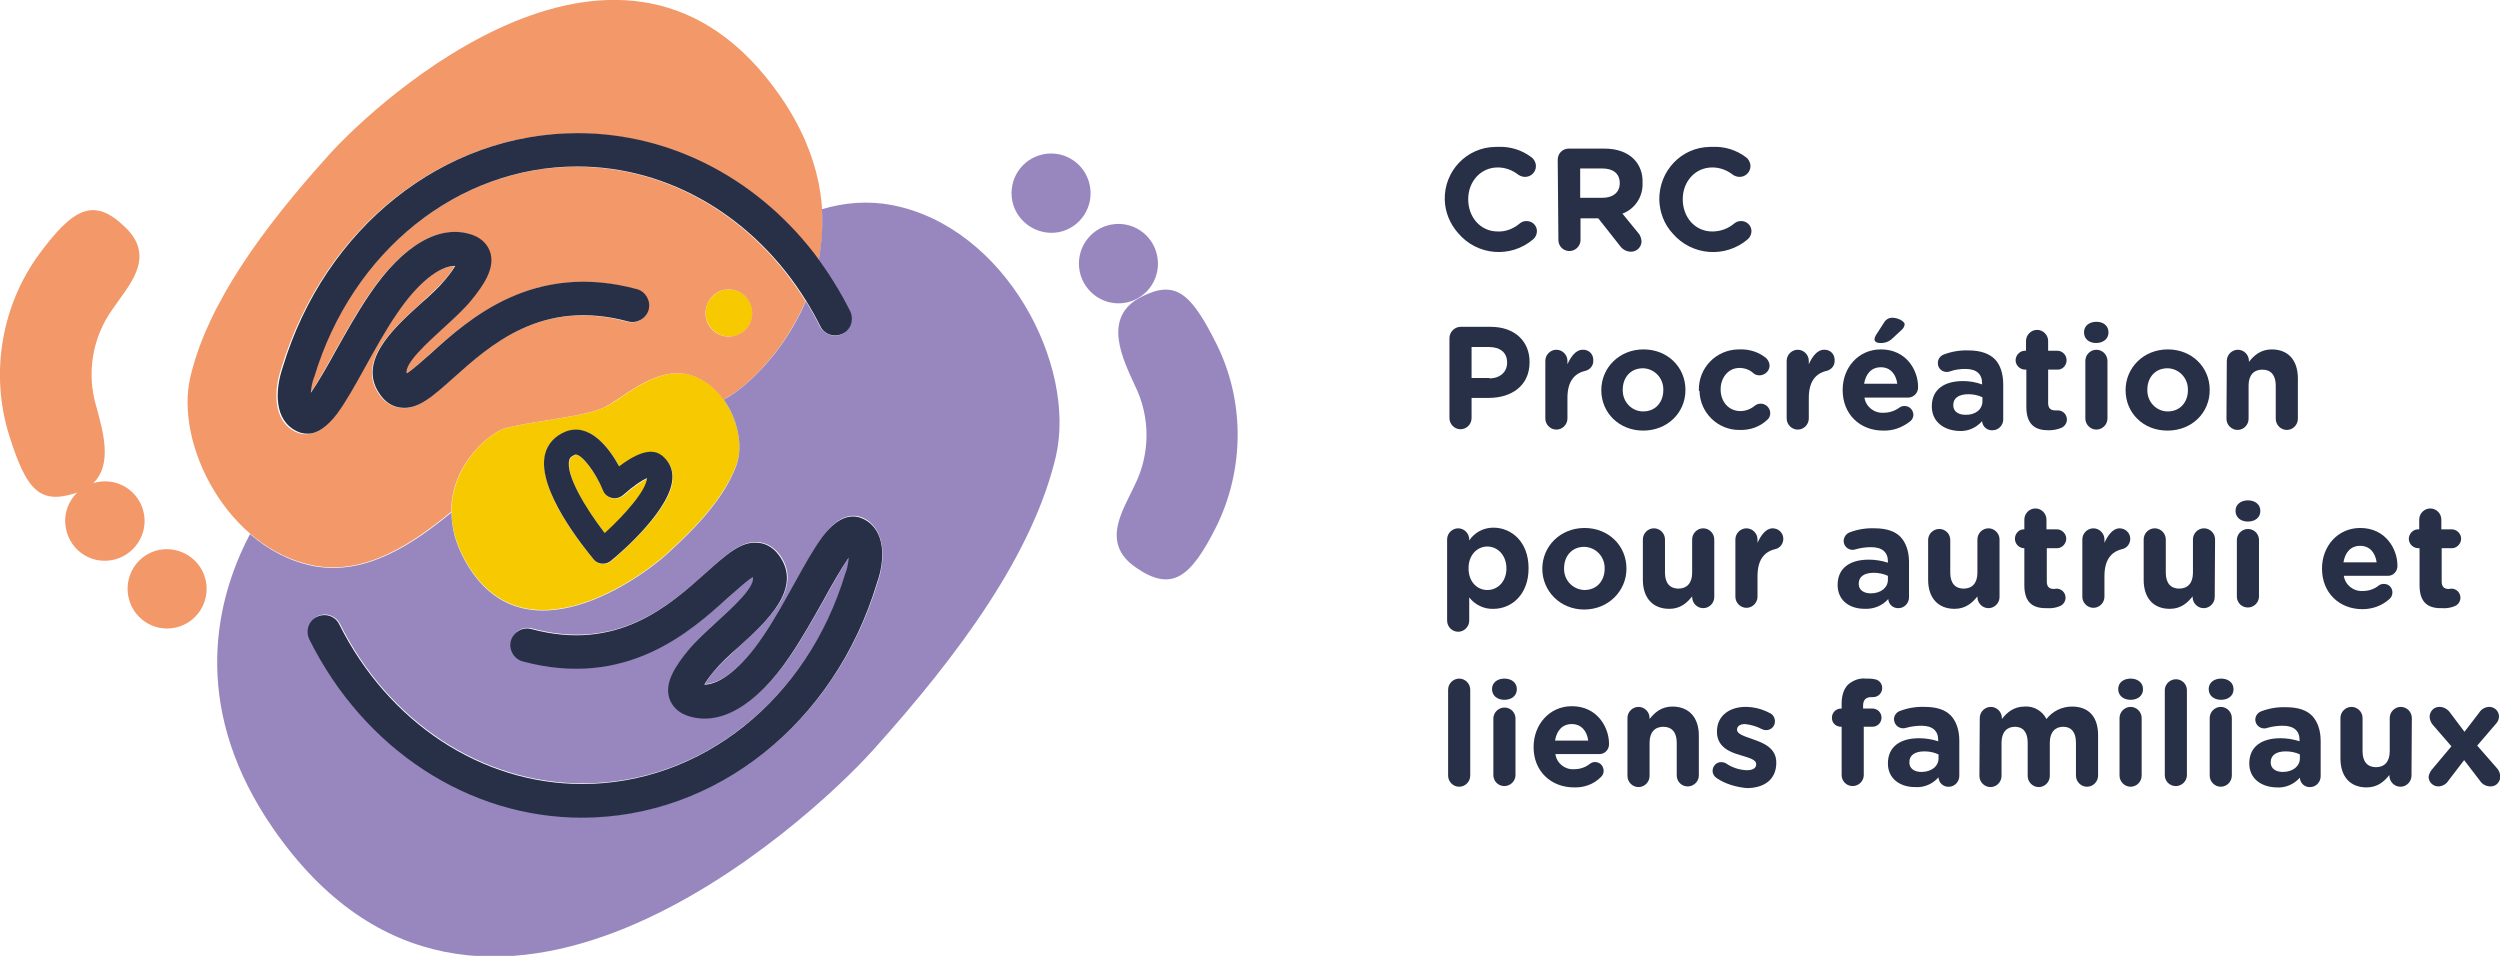 <?xml version="1.0" encoding="UTF-8"?> <svg xmlns="http://www.w3.org/2000/svg" xmlns:xlink="http://www.w3.org/1999/xlink" fill="none" height="78" viewBox="0 0 204 78" width="204"><clipPath id="a"><path d="m0 0h204v78h-204z"></path></clipPath><g clip-path="url(#a)"><g fill="#283047"><path d="m117.892 16.304c-.054-2.365 1.806-4.289 4.131-4.317h.191c.985-.055 1.97.247 2.763.852.219.165.355.44.355.715 0 .495-.41.88-.875.88-.191 0-.383-.055-.547-.165-.492-.385-1.067-.605-1.696-.605-1.395 0-2.407 1.155-2.407 2.584v.028c0 1.43.985 2.612 2.407 2.612.657.028 1.286-.22 1.805-.66.165-.137.356-.192.547-.192.465 0 .848.357.848.825 0 .247-.109.495-.3.66-1.833 1.567-4.568 1.347-6.128-.495-.683-.77-1.066-1.732-1.094-2.722z"></path><path d="m127.11 13.032c0-.495.383-.907.903-.907h.027 2.872c1.04 0 1.86.302 2.408.852.492.495.738 1.182.711 1.897v.028c.054 1.127-.602 2.145-1.641 2.53l1.258 1.54c.191.193.273.44.301.715 0 .467-.383.852-.848.852-.356 0-.684-.165-.903-.467l-1.778-2.255h-1.45v1.815c-.027.495-.465.88-.957.852-.465-.028-.821-.385-.848-.852zm3.666 3.107c.875 0 1.395-.467 1.395-1.182v-.028c0-.77-.547-1.182-1.423-1.182h-1.805v2.392z"></path><path d="m135.398 16.304c-.027-2.365 1.806-4.289 4.131-4.317h.191c.985-.055 1.969.247 2.763.852.219.165.355.44.355.715 0 .495-.41.88-.875.88-.191 0-.383-.055-.547-.165-.492-.385-1.067-.605-1.696-.605-1.395 0-2.407 1.155-2.407 2.584v.028c0 1.43.985 2.612 2.407 2.612.657 0 1.286-.22 1.805-.66.164-.137.356-.192.547-.192.465 0 .848.357.848.825 0 .247-.109.495-.301.66-1.832 1.567-4.567 1.347-6.127-.467-.711-.77-1.066-1.76-1.094-2.749z"></path><path d="m118.275 27.604c0-.495.383-.907.875-.935h.028 2.462c1.969 0 3.173 1.182 3.173 2.859v.028c0 1.925-1.478 2.914-3.338 2.914h-1.395v1.65c0 .495-.41.907-.902.907-.493 0-.903-.412-.903-.907zm3.255 3.272c.903 0 1.45-.55 1.45-1.265v-.028c0-.825-.575-1.265-1.477-1.265h-1.423v2.529h1.45z"></path><path d="m126.098 29.446c0-.495.41-.907.903-.907.492 0 .902.412.902.907v.275c.274-.605.684-1.182 1.231-1.182.465-.028.848.302.876.77v.11c.027.412-.274.77-.684.852-.903.22-1.423.907-1.423 2.2v1.677c0 .495-.41.907-.902.907-.493 0-.903-.412-.903-.907z"></path><path d="m130.666 31.838c0-1.842 1.477-3.327 3.447-3.327 1.969 0 3.419 1.457 3.419 3.299v.028c0 1.842-1.477 3.299-3.447 3.299-1.969 0-3.419-1.457-3.419-3.299zm5.061 0c.027-.962-.684-1.732-1.614-1.787-.028 0-.028 0-.055 0-1.039 0-1.641.797-1.641 1.732v.028c-.027.935.684 1.732 1.614 1.76h.054c1.04 0 1.642-.797 1.642-1.732z"></path><path d="m138.626 31.838c-.027-1.842 1.422-3.299 3.228-3.327h.109c.793-.028 1.559.22 2.161.715.164.165.273.385.273.605 0 .44-.383.797-.82.797-.192 0-.383-.055-.52-.192-.301-.275-.711-.412-1.121-.412-.903 0-1.532.797-1.532 1.732v.028c0 .962.629 1.76 1.614 1.76.437 0 .848-.165 1.176-.44.137-.11.301-.165.492-.165.411 0 .766.357.766.77 0 .22-.082.412-.246.55-.602.577-1.422.852-2.243.825-1.778.028-3.255-1.402-3.282-3.189-.055.028-.055 0-.055-.055z"></path><path d="m145.792 29.446c0-.495.411-.907.903-.907s.903.412.903.907v.275c.273-.605.684-1.182 1.231-1.182.465-.028.848.302.875.77v.11c.027.412-.274.77-.684.852-.903.22-1.422.907-1.422 2.2v1.677c0 .495-.411.907-.903.907s-.903-.412-.903-.907z"></path><path d="m153.67 35.137c-1.914 0-3.309-1.347-3.309-3.299v-.028c0-1.815 1.285-3.299 3.118-3.299 2.106 0 3.036 1.732 3.036 3.052.027.467-.328.852-.766.88-.027 0-.055 0-.055 0h-3.555c.109.742.793 1.292 1.559 1.237.465 0 .902-.138 1.285-.412.137-.11.274-.138.438-.138.383 0 .684.302.711.687v.028c0 .192-.082.385-.246.522-.657.522-1.422.797-2.216.77zm1.149-3.822c-.109-.797-.574-1.347-1.34-1.347s-1.231.522-1.368 1.347zm-1.86-3.629c0-.11.055-.22.11-.33l.656-1.017c.137-.247.383-.412.684-.412.438 0 1.012.275 1.012.55-.027.165-.109.33-.246.44l-.739.687c-.273.275-.656.412-1.039.385-.246 0-.438-.11-.438-.302z"></path><path d="m157.636 33.157c0-1.402 1.04-2.062 2.544-2.062.52 0 1.04.083 1.559.275v-.11c0-.742-.465-1.155-1.367-1.155-.411 0-.848.055-1.231.193-.082.028-.164.055-.274.055-.41 0-.738-.302-.738-.715 0 0 0 0 0-.027 0-.302.191-.577.492-.687.657-.247 1.34-.357 2.024-.33.985 0 1.696.275 2.134.715s.684 1.182.684 2.035v2.887c0 .467-.383.88-.876.88-.437.028-.82-.302-.848-.742-.492.55-1.176.852-1.914.797-1.204-.055-2.189-.742-2.189-2.007zm4.131-.412v-.33c-.356-.165-.739-.247-1.149-.247-.766 0-1.231.302-1.231.88v.028c0 .495.41.77.985.77.82.028 1.395-.44 1.395-1.1z"></path><path d="m165.35 33.185v-3.024h-.055c-.41.028-.793-.302-.82-.715-.028-.412.301-.797.711-.825h.082.055v-.797c0-.495.41-.907.902-.907.493 0 .903.412.903.907v.797h.793c.411.028.739.385.711.825-.027.385-.328.715-.711.715h-.793v2.722c0 .412.191.605.574.605h.219c.411 0 .739.33.739.742 0 .302-.192.577-.465.687-.328.138-.684.193-1.04.193-1.066 0-1.805-.44-1.805-1.925z"></path><path d="m170.055 27.109c0-.522.437-.852 1.012-.852.574 0 .984.33.984.852v.028c0 .522-.437.852-1.012.852-.574 0-.984-.33-.984-.88zm.109 2.337c0-.495.41-.907.903-.907.492 0 .902.412.902.907v4.701c0 .495-.41.907-.902.907-.493 0-.903-.412-.903-.907z"></path><path d="m173.447 31.838c0-1.842 1.477-3.327 3.446-3.327s3.419 1.457 3.419 3.299v.028c0 1.842-1.45 3.299-3.446 3.299-1.997 0-3.419-1.457-3.419-3.299zm5.087 0c.028-.962-.684-1.732-1.614-1.787-.027 0-.027 0-.054 0-1.04 0-1.642.797-1.642 1.732v.028c-.027.935.684 1.732 1.614 1.76h.055c1.039 0 1.641-.797 1.641-1.732z"></path><path d="m181.707 29.446c0-.495.411-.907.903-.907s.903.412.903.907v.083c.41-.522.957-1.017 1.86-1.017 1.367 0 2.133.907 2.133 2.365v3.299c0 .495-.41.907-.902.907-.493 0-.903-.412-.903-.907v-2.722c0-.852-.41-1.292-1.094-1.292s-1.122.44-1.122 1.292v2.722c0 .495-.41.907-.902.907-.493 0-.903-.412-.903-.907z"></path><path d="m118.084 44.018c0-.495.41-.907.902-.907.493 0 .903.412.903.907v.083c.438-.66 1.176-1.045 1.969-1.045 1.478 0 2.873 1.155 2.873 3.299v.028c0 2.117-1.368 3.299-2.873 3.299-.765.028-1.504-.33-1.969-.935v1.897c0 .495-.41.907-.903.907-.492 0-.902-.412-.902-.907zm4.841 2.365c0-1.072-.711-1.787-1.559-1.787s-1.532.715-1.532 1.76v.028c0 1.072.684 1.76 1.532 1.76s1.559-.687 1.559-1.76z"></path><path d="m125.852 46.41c0-1.842 1.477-3.327 3.447-3.327 1.969 0 3.419 1.457 3.419 3.299v.028c0 1.815-1.477 3.327-3.447 3.327-1.969 0-3.419-1.512-3.419-3.327zm5.088 0c.027-.962-.684-1.732-1.614-1.787-.027 0-.027 0-.055 0-1.039 0-1.641.797-1.641 1.732v.028c-.027.935.684 1.705 1.614 1.76h.055c1.039 0 1.641-.797 1.641-1.732z"></path><path d="m139.884 48.719c0 .495-.41.907-.902.907-.493 0-.903-.412-.903-.907v-.055c-.41.522-.957 1.017-1.86 1.017-1.368 0-2.161-.907-2.161-2.365v-3.299c0-.495.41-.907.903-.907.492 0 .902.412.902.907v2.722c0 .852.411 1.292 1.095 1.292.683 0 1.121-.44 1.121-1.292v-2.722c0-.495.41-.907.903-.907.492 0 .902.412.902.907z"></path><path d="m141.607 44.018c0-.495.411-.907.903-.907s.903.412.903.907v.275c.273-.605.684-1.182 1.231-1.182.492 0 .875.385.875.852 0 .412-.274.77-.684.852-.903.22-1.422.907-1.422 2.2v1.677c0 .495-.411.907-.903.907s-.903-.412-.903-.907z"></path><path d="m149.95 47.729c0-1.402 1.04-2.062 2.544-2.062.52 0 1.039.082 1.559.247v-.11c0-.742-.465-1.155-1.367-1.155-.411 0-.848.055-1.231.165-.082.028-.192.055-.274.055-.41 0-.738-.33-.738-.715 0-.302.191-.605.492-.715.656-.247 1.34-.357 2.024-.33.985 0 1.696.247 2.134.715.437.467.683 1.182.683 2.034v2.887c0 .467-.383.88-.848.88-.437.028-.82-.302-.847-.742-.493.55-1.177.825-1.915.797-1.258 0-2.216-.687-2.216-1.952zm4.103-.412v-.33c-.355-.165-.766-.247-1.149-.247-.766 0-1.231.302-1.231.88v.028c0 .495.411.77.985.77.821 0 1.395-.467 1.395-1.1z"></path><path d="m163.162 48.719c0 .495-.41.907-.903.907-.492 0-.902-.412-.902-.907v-.055c-.411.522-.958 1.017-1.86 1.017-1.368 0-2.161-.907-2.161-2.365v-3.299c.027-.495.465-.88.957-.852.465.028.821.385.848.852v2.722c0 .852.41 1.292 1.094 1.292s1.122-.44 1.122-1.292v-2.722c0-.495.41-.907.902-.907.493 0 .903.412.903.907z"></path><path d="m165.186 47.757v-3.024h-.055c-.41-.028-.738-.385-.711-.825.027-.385.328-.715.711-.715h.055v-.797c0-.495.41-.907.903-.907.492 0 .902.412.902.907v.797h.794c.41-.028.793.302.82.715s-.301.797-.711.825c-.027 0-.055 0-.082 0h-.793v2.722c0 .412.191.605.574.605.055 0 .191-.028.219-.028.41 0 .738.33.738.742 0 .302-.191.577-.465.687-.328.138-.683.193-1.039.165-1.122.028-1.86-.412-1.86-1.87z"></path><path d="m169.918 44.018c0-.495.41-.907.903-.907.492 0 .902.412.902.907v.275c.274-.605.684-1.182 1.231-1.182.493 0 .875.385.875.852 0 .412-.273.77-.683.852-.903.22-1.423.907-1.423 2.2v1.677c0 .495-.41.907-.902.907-.493 0-.903-.412-.903-.907z"></path><path d="m180.722 48.719c0 .495-.41.907-.902.907-.493 0-.903-.412-.903-.907v-.055c-.41.522-.957 1.017-1.86 1.017-1.368 0-2.133-.907-2.133-2.365v-3.299c0-.495.41-.907.902-.907.493 0 .903.412.903.907v2.722c0 .852.41 1.292 1.094 1.292s1.122-.44 1.122-1.292v-2.722c0-.495.41-.907.902-.907.493 0 .903.412.903.907z"></path><path d="m182.418 41.681c0-.522.438-.852 1.013-.852.574 0 1.012.33 1.012.852v.028c0 .522-.438.852-1.012.852-.575 0-1.013-.33-1.013-.88zm.11 2.337c.027-.495.465-.88.957-.852.465.028.821.385.848.852v4.701c-.027.495-.465.88-.957.852-.465-.028-.821-.385-.848-.852z"></path><path d="m192.785 49.709c-1.914 0-3.309-1.347-3.309-3.299v-.028c0-1.815 1.285-3.299 3.118-3.299 2.106 0 3.036 1.76 3.036 3.052.027.467-.328.852-.766.852-.027 0-.027 0-.055 0h-3.555c.109.742.793 1.292 1.559 1.237.465 0 .902-.138 1.285-.44.137-.11.274-.138.438-.138.383 0 .684.302.684.687v.028c0 .192-.082.385-.246.522-.602.55-1.395.825-2.189.825zm1.149-3.822c-.109-.797-.574-1.347-1.34-1.347s-1.231.522-1.368 1.347z"></path><path d="m197.435 47.757v-3.024h-.054c-.411.027-.794-.302-.821-.715s.301-.797.711-.825h.082.055v-.797c0-.495.41-.907.903-.907.492 0 .902.412.902.907v.797h.793c.411-.028.794.302.821.715s-.301.797-.711.825c-.027 0-.055 0-.082 0h-.793v2.722c0 .412.191.605.574.605.055 0 .191-.028.219-.028.41 0 .738.33.738.742 0 .302-.191.577-.465.687-.328.138-.683.193-1.039.165-1.094.028-1.833-.412-1.833-1.87z"></path><path d="m118.166 56.28c0-.495.41-.907.902-.907.493 0 .903.412.903.907v7.011c0 .495-.41.907-.903.907-.492 0-.902-.412-.902-.907z"></path><path d="m121.749 56.225c0-.522.438-.852 1.012-.852.575 0 1.012.33 1.012.852v.028c0 .522-.437.852-1.012.852-.574 0-1.012-.33-1.012-.88zm.109 2.364c.028-.495.465-.88.958-.852.465.028.82.385.848.852v4.702c-.028.495-.465.88-.958.852-.465-.028-.82-.385-.848-.852z"></path><path d="m128.451 64.253c-1.915 0-3.31-1.347-3.31-3.272v-.028c0-1.815 1.285-3.327 3.118-3.327 2.106 0 3.036 1.76 3.036 3.052.028.467-.328.852-.766.852-.027 0-.027 0-.054 0h-3.556c.109.77.793 1.292 1.532 1.237.465 0 .902-.137 1.285-.44.301-.247.766-.165.985.138.082.138.137.275.137.44 0 .193-.082.385-.246.522-.575.577-1.368.852-2.161.825zm1.148-3.822c-.109-.797-.574-1.347-1.34-1.347s-1.231.522-1.368 1.347z"></path><path d="m132.8 58.589c0-.495.41-.907.902-.907.493 0 .903.412.903.907v.083c.41-.522.957-1.017 1.86-1.017 1.368 0 2.161.907 2.161 2.365v3.299c-.027.495-.465.88-.957.852-.465-.028-.821-.385-.848-.852v-2.722c0-.852-.411-1.292-1.094-1.292-.684 0-1.122.44-1.122 1.292v2.722c0 .495-.41.907-.903.907-.492 0-.902-.412-.902-.907z"></path><path d="m140.103 63.511c-.219-.137-.355-.357-.355-.605 0-.385.3-.715.683-.715h.028c.137 0 .246.028.355.083.52.357 1.094.55 1.724.577.519 0 .765-.193.765-.467v-.028c0-.385-.601-.522-1.312-.742-.876-.247-1.888-.687-1.888-1.897v-.028c0-1.292 1.04-2.007 2.325-2.007.684 0 1.34.165 1.97.495.273.11.437.385.437.687 0 .385-.301.715-.711.715 0 0 0 0-.027 0-.11 0-.219-.028-.329-.083-.41-.22-.875-.357-1.367-.412-.438 0-.657.193-.657.44v.028c0 .357.602.522 1.286.77.875.302 1.915.715 1.915 1.897v.028c0 1.402-1.04 2.062-2.407 2.062-.876-.082-1.724-.33-2.435-.797z"></path><path d="m150.278 59.304h-.054c-.411 0-.739-.302-.739-.715 0 0 0 0 0-.028 0-.412.328-.742.739-.742h.054v-.412c0-.687.192-1.21.52-1.54.41-.357.93-.55 1.45-.495.246 0 .492 0 .738.055.356.055.602.357.602.715 0 .412-.328.742-.738.742h-.165c-.41 0-.656.22-.656.687v.247h.766c.41 0 .738.33.738.742 0 .412-.328.742-.738.742h-.711v3.987c-.028.495-.465.88-.958.852-.465-.028-.82-.385-.848-.852z"></path><path d="m154.053 62.301c0-1.402 1.04-2.062 2.544-2.062.52 0 1.039.083 1.559.247v-.11c0-.742-.465-1.155-1.367-1.155-.411 0-.848.055-1.231.165-.383.138-.821-.055-.958-.44-.027-.083-.054-.165-.054-.247 0-.302.191-.577.492-.687.656-.247 1.34-.357 2.024-.33.985 0 1.696.247 2.134.715.437.467.683 1.182.683 2.035v2.887c0 .467-.382.88-.847.88-.438.028-.821-.302-.848-.742v-.028c-.493.55-1.177.852-1.915.797-1.231 0-2.216-.687-2.216-1.925zm4.131-.412v-.33c-.356-.165-.739-.247-1.149-.247-.766 0-1.231.302-1.231.88v.028c0 .495.41.77.985.77.82 0 1.395-.467 1.395-1.1z"></path><path d="m161.548 58.589c0-.495.41-.907.903-.907.492 0 .902.412.902.907v.083c.41-.522.958-1.017 1.86-1.017.739-.055 1.45.357 1.778 1.017.493-.632 1.258-1.017 2.079-1.017 1.34 0 2.134.797 2.134 2.337v3.299c0 .495-.411.907-.903.907s-.903-.412-.903-.907v-2.694c0-.852-.383-1.292-1.039-1.292-.657 0-1.094.44-1.094 1.292v2.722c0 .495-.411.907-.903.907s-.903-.412-.903-.907v-2.722c0-.852-.383-1.292-1.039-1.292-.657 0-1.094.44-1.094 1.292v2.722c0 .495-.41.907-.903.907-.492 0-.902-.412-.902-.907z"></path><path d="m172.845 56.225c0-.522.437-.852 1.012-.852.574 0 1.012.33 1.012.852v.028c0 .522-.438.852-1.012.852-.575 0-1.012-.33-1.012-.88zm.109 2.364c0-.495.41-.907.903-.907.492 0 .902.412.902.907v4.702c0 .495-.41.907-.902.907-.493 0-.903-.412-.903-.907z"></path><path d="m176.647 56.28c.027-.495.465-.88.957-.852.465.027.821.385.848.852v7.011c-.027.495-.465.88-.957.852-.465-.028-.821-.385-.848-.852z"></path><path d="m180.23 56.225c0-.522.438-.852 1.012-.852.575 0 1.012.33 1.012.852v.028c0 .522-.437.852-1.012.852-.574 0-1.012-.33-1.012-.88zm.082 2.364c0-.495.411-.907.903-.907s.903.412.903.907v4.702c0 .495-.411.907-.903.907s-.903-.412-.903-.907z"></path><path d="m183.54 62.301c0-1.402 1.039-2.062 2.544-2.062.519 0 1.039.083 1.559.247v-.11c0-.742-.465-1.155-1.368-1.155-.41 0-.848.055-1.231.165-.082.028-.191.055-.273.055-.411 0-.739-.33-.739-.715 0-.302.192-.577.493-.687.656-.247 1.34-.357 2.024-.33.984 0 1.696.247 2.133.715.438.467.684 1.182.684 2.035v2.887c0 .467-.383.88-.848.88-.438.028-.821-.302-.848-.742v-.028c-.492.55-1.176.852-1.915.797-1.23-.028-2.215-.715-2.215-1.952zm4.13-.412v-.33c-.355-.165-.738-.247-1.149-.247-.766 0-1.231.302-1.231.88v.028c0 .495.411.77.985.77.821 0 1.395-.467 1.395-1.1z"></path><path d="m196.779 63.291c0 .495-.41.907-.903.907-.492 0-.902-.412-.902-.907v-.055c-.411.522-.958 1.017-1.86 1.017-1.368 0-2.134-.907-2.134-2.365v-3.299c0-.495.41-.907.903-.907.492 0 .902.412.902.907v2.722c0 .852.411 1.292 1.094 1.292.684 0 1.122-.44 1.122-1.292v-2.722c0-.495.41-.907.903-.907.492 0 .902.412.902.907z"></path><path d="m198.42 62.823 1.614-1.925-1.477-1.705c-.192-.193-.274-.44-.301-.687 0-.44.328-.825.793-.825h.027c.329 0 .657.193.848.467l1.177 1.567 1.203-1.567c.164-.275.465-.44.766-.467.438-.028.821.302.848.742v.027c0 .22-.082.44-.246.605l-1.532 1.787 1.587 1.815c.191.193.273.44.3.687 0 .44-.328.825-.765.825-.028 0-.028 0-.055 0-.328 0-.657-.165-.848-.467l-1.286-1.677-1.285 1.677c-.164.275-.465.44-.766.467-.438.028-.821-.302-.848-.742v-.028c.027-.192.109-.412.246-.577z"></path></g><path d="m49.673 40.553c-.192-.11-.356-.302-.438-.495-.656-1.54-1.723-2.942-2.243-2.942-.027 0-.055 0-.082.028-.328.138-.383.302-.438.44-.301 1.21 1.34 3.959 2.9 5.939 1.751-1.595 3.392-3.547 3.474-4.481-.383.165-1.039.605-1.942 1.375-.574.467-1.121.193-1.231.138zm11.488-15.947c-.52-.935-1.696-1.265-2.599-.742-.93.522-1.258 1.705-.739 2.612.52.935 1.696 1.265 2.599.742.93-.522 1.258-1.677.739-2.612zm-4.732 6.021c-2.899-.907-5.744 2.09-7.276 2.694-1.778.715-5.17.962-7.823 1.595-1.614.385-6.674 4.729-3.419 10.723 4.705 8.633 14.497 1.347 16.412-.385 2.626-2.365 4.896-4.839 5.799-7.423.821-2.337-.711-6.269-3.693-7.203zm-6.537 15.149c-.192.165-.41.247-.656.247-.301 0-.574-.11-.766-.357-.793-.935-4.705-5.664-3.966-8.578.219-.88.793-1.512 1.669-1.842 1.997-.77 3.556 1.32 4.377 2.832 2.079-1.54 2.982-1.237 3.501-.852.547.412.848 1.017.848 1.732.027 2.502-4.185 6.104-5.006 6.819z" fill="#f6c900"></path><path d="m11.735 41.873c-.356-1.76-2.051-2.887-3.802-2.53-.109.028-.219.055-.328.083 1.641-1.567.739-4.399.274-6.186-.848-2.722-.356-5.746 1.34-8.056 1.258-1.87 3.556-4.179 1.012-6.626-2.571-2.529-4.267-1.567-7.03 2.172-3.091 4.207-4.021 9.76-2.462 14.764 1.395 4.426 2.434 5.691 5.389 4.756.082-.028.137-.055.191-.083-.766.742-1.176 1.842-.93 2.997.356 1.76 2.051 2.887 3.802 2.529 1.751-.357 2.899-2.062 2.544-3.822zm35.34-30.986c7.741 0 14.935 3.877 19.722 10.365.793-3.904.246-8.523-3.118-13.39-12.665-18.283-32.961.44-36.845 4.784-5.361 5.939-9.874 12.097-11.297 18.091-1.313 5.581 3.091 14.022 10.011 15.397 4.295.852 8.179-1.842 11.27-4.372-.027-3.932 3.255-6.544 4.486-6.846 2.653-.632 6.045-.88 7.823-1.595 1.504-.605 4.377-3.602 7.276-2.694 1.067.33 1.97 1.072 2.626 1.98 1.887-.962 4.951-3.904 6.702-8.028-4.212-6.818-11.16-10.97-18.682-10.97-9.738 0-18.381 6.928-21.472 17.211 0 .028 0 .028-.027.055-.137.385-.219.852-.246 1.21.602-.825 1.395-2.282 2.024-3.409.821-1.457 1.751-3.134 2.763-4.619 2.79-4.096 5.799-5.829 8.479-4.839.711.247 1.204.77 1.395 1.457.356 1.292-.547 2.612-1.559 3.849-.629.77-1.45 1.54-2.352 2.337-1.258 1.155-3.118 2.832-2.927 3.629.465-.275 1.313-1.017 1.969-1.622 3.146-2.804 8.37-7.533 16.822-5.251.711.193 1.149.935.957 1.677-.192.715-.93 1.155-1.669.962-7.03-1.897-11.242 1.897-14.306 4.646-1.641 1.457-2.817 2.529-4.185 2.392-.465-.055-1.121-.247-1.696-.99-2.024-2.694.985-5.444 3.2-7.451.793-.742 1.559-1.43 2.079-2.035.41-.495.656-.852.793-1.1-1.313 0-3.091 1.43-4.76 3.904-.93 1.402-1.833 2.997-2.626 4.426-.821 1.485-1.532 2.749-2.216 3.684-.848 1.127-1.669 1.705-2.517 1.705-.274 0-.574-.055-.848-.193-1.86-.88-1.805-3.354-1.176-5.196 3.501-11.492 13.184-19.163 24.125-19.163zm11.461 12.977c.93-.522 2.079-.193 2.599.742s.192 2.117-.739 2.612c-.93.522-2.079.193-2.599-.742-.492-.907-.164-2.09.739-2.612zm-45.543 21.005c-1.751.357-2.872 2.062-2.517 3.822s2.051 2.887 3.802 2.53c1.751-.357 2.872-2.062 2.517-3.822-.356-1.732-2.051-2.859-3.802-2.529z" fill="#f39869"></path><path d="m86.409 18.943c1.751-.357 2.872-2.062 2.517-3.822s-2.051-2.887-3.802-2.53-2.872 2.062-2.517 3.822c.356 1.732 2.079 2.859 3.802 2.529zm5.498 5.746c1.751-.357 2.872-2.062 2.517-3.822s-2.051-2.887-3.802-2.53c-1.751.357-2.872 2.062-2.517 3.822.356 1.732 2.051 2.887 3.802 2.529zm-19.065-7.946c-1.997-.385-3.939-.22-5.772.33.082 1.457-.027 2.859-.274 4.179 0 0 1.723 2.529 2.544 4.152.328.687.055 1.485-.602 1.842-.684.33-1.477.055-1.833-.605-.356-.715-.739-1.402-1.149-2.062-1.751 4.124-4.841 7.066-6.702 8.028 1.149 1.595 1.586 3.739 1.067 5.279-.903 2.584-3.173 5.059-5.799 7.423-1.915 1.732-11.707 8.991-16.412.385-.766-1.402-1.067-2.694-1.067-3.877-3.091 2.529-6.948 5.196-11.27 4.372-1.942-.385-3.693-1.32-5.17-2.612-3.228 6.131-4.541 14.737 1.887 24.03 16.795 24.277 43.71-.577 48.907-6.351 7.084-7.863 13.075-16.029 14.962-24.002 1.723-7.478-4.103-18.696-13.321-20.51zm-1.231 30.793c-3.446 11.437-13.13 19.136-24.071 19.136-9.273 0-17.78-5.581-22.238-14.544-.328-.687-.055-1.485.602-1.842.684-.33 1.477-.055 1.833.605 3.994 8.028 11.598 13.032 19.831 13.032 9.738 0 18.381-6.928 21.472-17.211 0-.028 0-.028.027-.055.137-.385.219-.852.246-1.21-.602.825-1.395 2.282-2.024 3.409-.821 1.457-1.751 3.134-2.763 4.619-2.79 4.097-5.799 5.829-8.479 4.839-.711-.247-1.204-.77-1.395-1.457-.356-1.292.547-2.612 1.559-3.849.629-.77 1.45-1.54 2.352-2.337 1.258-1.155 3.118-2.832 2.927-3.629-.465.275-1.313 1.017-1.969 1.622-3.146 2.804-8.37 7.533-16.822 5.251-.711-.193-1.149-.935-.957-1.677.192-.715.93-1.155 1.669-.962 7.03 1.897 11.242-1.897 14.306-4.646 1.641-1.457 2.817-2.529 4.185-2.392.465.055 1.121.247 1.696.99 2.024 2.694-.985 5.444-3.2 7.451-.793.742-1.559 1.43-2.079 2.035-.41.495-.656.852-.793 1.1 1.313 0 3.091-1.43 4.759-3.904.93-1.402 1.833-2.997 2.626-4.426.821-1.485 1.532-2.749 2.216-3.684 1.121-1.54 2.243-2.034 3.365-1.512 1.805.935 1.751 3.409 1.121 5.251zm27.627-19.521c-2.079-4.152-3.337-5.196-6.1-3.794-3.282 1.65-1.477 5.141-.547 7.203 1.286 2.557 1.286 5.609 0 8.166-.93 2.034-2.817 4.701.082 6.708 2.954 2.062 4.486.825 6.565-3.299 2.325-4.701 2.353-10.31 0-14.984z" fill="#9887bf"></path><path d="m27.545 33.708c.684-.935 1.395-2.2 2.216-3.684.793-1.43 1.669-3.024 2.626-4.426 1.669-2.474 3.446-3.904 4.76-3.904-.137.247-.383.605-.793 1.1-.492.605-1.258 1.32-2.079 2.035-2.216 2.007-5.224 4.756-3.2 7.451.547.742 1.231.962 1.696.99 1.368.137 2.544-.935 4.185-2.392 3.064-2.749 7.276-6.543 14.306-4.646.711.192 1.477-.247 1.669-.962.191-.715-.246-1.485-.957-1.677-8.452-2.282-13.704 2.419-16.822 5.251-.656.577-1.504 1.347-1.969 1.622-.192-.797 1.669-2.474 2.927-3.629.875-.797 1.723-1.567 2.352-2.337 1.012-1.237 1.915-2.584 1.559-3.849-.192-.66-.684-1.182-1.395-1.457-2.681-.99-5.717.742-8.479 4.839-1.012 1.485-1.942 3.162-2.763 4.619-.629 1.155-1.45 2.584-2.024 3.409.027-.385.109-.852.246-1.21 0-.028 0-.028.027-.055 3.091-10.31 11.735-17.211 21.472-17.211 7.495 0 14.47 4.152 18.682 10.97.41.66.793 1.347 1.149 2.062.328.687 1.149.935 1.833.605.684-.33.93-1.155.602-1.842-.821-1.622-1.778-3.162-2.817-4.537.109.137.191.247.301.385-4.759-6.489-11.981-10.365-19.722-10.365-10.941 0-20.624 7.698-24.071 19.136-.629 1.87-.711 4.316 1.176 5.196.274.138.574.193.848.193.766.028 1.614-.55 2.462-1.677zm22.977 4.344c-.821-1.512-2.407-3.602-4.377-2.832-.875.357-1.45.99-1.669 1.842-.711 2.887 3.2 7.643 3.966 8.578.191.247.492.357.766.357.219 0 .465-.083.656-.247.848-.687 5.033-4.317 5.006-6.846 0-.687-.301-1.292-.848-1.732-.52-.385-1.422-.687-3.501.88zm-1.176 5.444c-1.532-1.98-3.2-4.729-2.899-5.939.027-.138.109-.302.438-.44.027 0 .055-.028.082-.028.52 0 1.614 1.402 2.243 2.942.082.22.246.385.438.495.109.055.656.33 1.204-.137.903-.797 1.559-1.21 1.942-1.375-.055.962-1.696 2.887-3.446 4.481zm21.089-1.155c-1.094-.522-2.243 0-3.364 1.512-.684.935-1.395 2.2-2.216 3.684-.793 1.43-1.669 3.024-2.626 4.426-1.669 2.474-3.446 3.904-4.76 3.904.137-.247.383-.605.793-1.1.492-.605 1.258-1.32 2.079-2.035 2.216-2.007 5.224-4.756 3.2-7.451-.547-.742-1.231-.962-1.696-.99-1.368-.138-2.544.935-4.185 2.392-3.064 2.749-7.276 6.543-14.306 4.646-.711-.192-1.477.247-1.669.962-.192.715.246 1.485.957 1.677 8.452 2.282 13.704-2.419 16.822-5.251.656-.577 1.504-1.347 1.969-1.622.192.797-1.669 2.474-2.927 3.629-.875.797-1.723 1.567-2.352 2.337-1.012 1.237-1.915 2.584-1.559 3.849.192.66.684 1.182 1.395 1.457 2.681.99 5.717-.742 8.479-4.839 1.012-1.485 1.942-3.162 2.763-4.619.629-1.155 1.45-2.584 2.024-3.409-.027.385-.109.852-.246 1.21 0 .028 0 .028-.027.055-3.091 10.31-11.735 17.211-21.472 17.211-8.233 0-15.81-5.004-19.831-13.032-.328-.687-1.149-.935-1.833-.605-.684.33-.93 1.155-.602 1.842 4.458 8.963 12.993 14.544 22.238 14.544 10.941 0 20.624-7.698 24.071-19.136.684-1.897.739-4.372-1.121-5.251z" fill="#283047"></path></g></svg> 